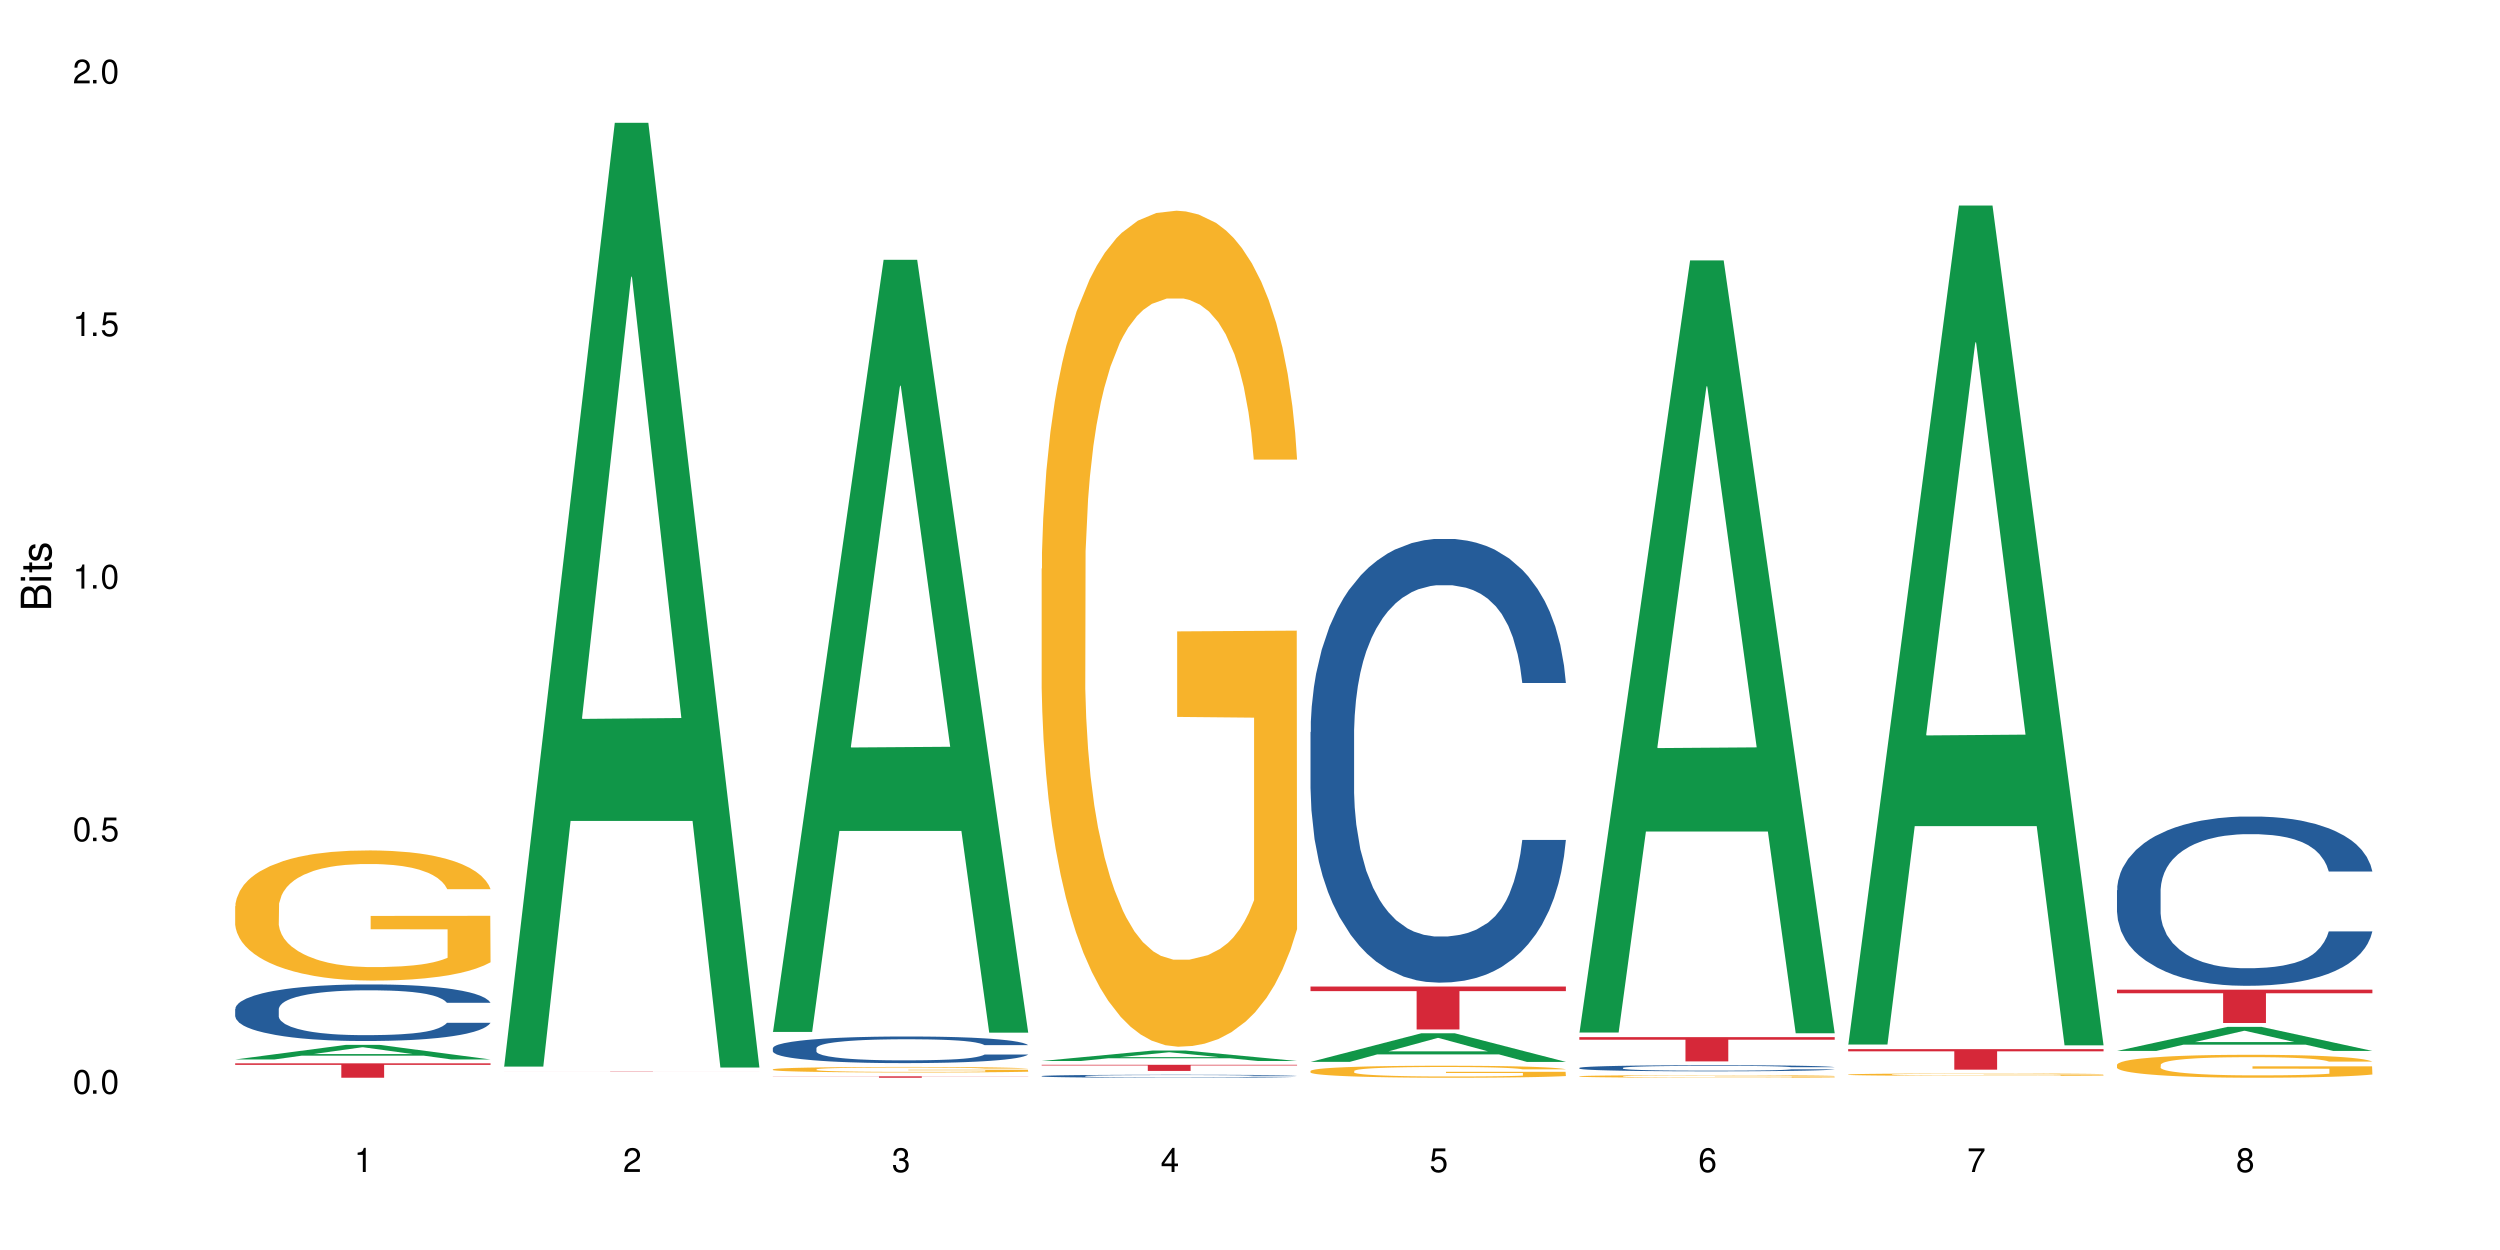 <?xml version="1.0" encoding="UTF-8"?>
<svg xmlns="http://www.w3.org/2000/svg" xmlns:xlink="http://www.w3.org/1999/xlink" width="720" height="360" viewBox="0 0 720 360">
<defs>
<g>
<g id="glyph-0-0">
</g>
<g id="glyph-0-1">
<path d="M 2.641 -6.938 C 2 -6.938 1.422 -6.656 1.078 -6.172 C 0.641 -5.562 0.406 -4.641 0.406 -3.359 C 0.406 -1.016 1.188 0.219 2.641 0.219 C 4.078 0.219 4.859 -1.016 4.859 -3.297 C 4.859 -4.641 4.656 -5.547 4.203 -6.172 C 3.844 -6.656 3.281 -6.938 2.641 -6.938 Z M 2.641 -6.188 C 3.547 -6.188 4 -5.25 4 -3.375 C 4 -1.406 3.562 -0.484 2.625 -0.484 C 1.734 -0.484 1.281 -1.438 1.281 -3.344 C 1.281 -5.25 1.734 -6.188 2.641 -6.188 Z M 2.641 -6.188 "/>
</g>
<g id="glyph-0-2">
<path d="M 1.828 -1 L 0.828 -1 L 0.828 0 L 1.828 0 Z M 1.828 -1 "/>
</g>
<g id="glyph-0-3">
<path d="M 4.562 -6.797 L 1.062 -6.797 L 0.547 -3.094 L 1.328 -3.094 C 1.719 -3.562 2.047 -3.734 2.578 -3.734 C 3.484 -3.734 4.062 -3.109 4.062 -2.094 C 4.062 -1.125 3.484 -0.531 2.578 -0.531 C 1.828 -0.531 1.375 -0.906 1.188 -1.672 L 0.328 -1.672 C 0.453 -1.109 0.547 -0.844 0.75 -0.594 C 1.125 -0.078 1.828 0.219 2.594 0.219 C 3.969 0.219 4.922 -0.781 4.922 -2.219 C 4.922 -3.562 4.031 -4.484 2.719 -4.484 C 2.25 -4.484 1.859 -4.359 1.469 -4.062 L 1.734 -5.969 L 4.562 -5.969 Z M 4.562 -6.797 "/>
</g>
<g id="glyph-0-4">
<path d="M 2.484 -4.938 L 2.484 0 L 3.328 0 L 3.328 -6.938 L 2.766 -6.938 C 2.469 -5.875 2.281 -5.734 0.984 -5.562 L 0.984 -4.938 Z M 2.484 -4.938 "/>
</g>
<g id="glyph-0-5">
<path d="M 4.859 -0.828 L 1.281 -0.828 C 1.359 -1.406 1.672 -1.781 2.5 -2.281 L 3.469 -2.828 C 4.406 -3.344 4.906 -4.062 4.906 -4.906 C 4.906 -5.484 4.672 -6.031 4.266 -6.406 C 3.859 -6.766 3.375 -6.938 2.719 -6.938 C 1.859 -6.938 1.219 -6.625 0.844 -6.031 C 0.609 -5.672 0.5 -5.234 0.484 -4.531 L 1.328 -4.531 C 1.359 -5.016 1.406 -5.281 1.531 -5.516 C 1.75 -5.938 2.188 -6.203 2.703 -6.203 C 3.469 -6.203 4.031 -5.641 4.031 -4.891 C 4.031 -4.344 3.719 -3.859 3.125 -3.516 L 2.234 -3 C 0.812 -2.172 0.406 -1.531 0.328 -0.016 L 4.859 -0.016 Z M 4.859 -0.828 "/>
</g>
<g id="glyph-0-6">
<path d="M 2.125 -3.188 L 2.578 -3.188 C 3.5 -3.188 3.984 -2.766 3.984 -1.922 C 3.984 -1.062 3.469 -0.531 2.594 -0.531 C 1.656 -0.531 1.203 -1 1.156 -2.016 L 0.312 -2.016 C 0.344 -1.453 0.438 -1.094 0.609 -0.781 C 0.953 -0.109 1.625 0.219 2.547 0.219 C 3.953 0.219 4.859 -0.625 4.859 -1.938 C 4.859 -2.828 4.516 -3.297 3.703 -3.594 C 4.344 -3.844 4.656 -4.328 4.656 -5.031 C 4.656 -6.219 3.875 -6.938 2.578 -6.938 C 1.203 -6.938 0.484 -6.172 0.453 -4.703 L 1.297 -4.703 C 1.312 -5.125 1.344 -5.359 1.453 -5.578 C 1.641 -5.969 2.062 -6.203 2.594 -6.203 C 3.344 -6.203 3.797 -5.75 3.797 -5 C 3.797 -4.516 3.609 -4.219 3.25 -4.047 C 3.016 -3.953 2.703 -3.922 2.125 -3.906 Z M 2.125 -3.188 "/>
</g>
<g id="glyph-0-7">
<path d="M 3.141 -1.672 L 3.141 0 L 3.984 0 L 3.984 -1.672 L 4.984 -1.672 L 4.984 -2.438 L 3.984 -2.438 L 3.984 -6.938 L 3.359 -6.938 L 0.266 -2.578 L 0.266 -1.672 Z M 3.141 -2.438 L 1 -2.438 L 3.141 -5.5 Z M 3.141 -2.438 "/>
</g>
<g id="glyph-0-8">
<path d="M 4.781 -5.125 C 4.609 -6.266 3.891 -6.938 2.844 -6.938 C 2.094 -6.938 1.422 -6.578 1.031 -5.953 C 0.594 -5.266 0.406 -4.422 0.406 -3.172 C 0.406 -2 0.578 -1.25 0.984 -0.641 C 1.359 -0.078 1.953 0.219 2.703 0.219 C 3.984 0.219 4.922 -0.75 4.922 -2.094 C 4.922 -3.375 4.062 -4.281 2.844 -4.281 C 2.172 -4.281 1.641 -4.031 1.281 -3.516 C 1.281 -5.234 1.828 -6.188 2.797 -6.188 C 3.391 -6.188 3.797 -5.797 3.938 -5.125 Z M 2.734 -3.531 C 3.547 -3.531 4.062 -2.953 4.062 -2.031 C 4.062 -1.156 3.484 -0.531 2.703 -0.531 C 1.922 -0.531 1.328 -1.188 1.328 -2.078 C 1.328 -2.938 1.906 -3.531 2.734 -3.531 Z M 2.734 -3.531 "/>
</g>
<g id="glyph-0-9">
<path d="M 4.984 -6.797 L 0.438 -6.797 L 0.438 -5.969 L 4.109 -5.969 C 2.5 -3.656 1.828 -2.234 1.328 0 L 2.219 0 C 2.594 -2.172 3.453 -4.047 4.984 -6.094 Z M 4.984 -6.797 "/>
</g>
<g id="glyph-0-10">
<path d="M 3.75 -3.656 C 4.469 -4.094 4.688 -4.438 4.688 -5.078 C 4.688 -6.172 3.844 -6.938 2.641 -6.938 C 1.438 -6.938 0.594 -6.172 0.594 -5.094 C 0.594 -4.438 0.812 -4.094 1.516 -3.656 C 0.734 -3.266 0.359 -2.703 0.359 -1.922 C 0.359 -0.656 1.281 0.219 2.641 0.219 C 3.984 0.219 4.922 -0.656 4.922 -1.922 C 4.922 -2.703 4.531 -3.266 3.75 -3.656 Z M 2.641 -6.188 C 3.359 -6.188 3.812 -5.75 3.812 -5.062 C 3.812 -4.406 3.344 -3.984 2.641 -3.984 C 1.922 -3.984 1.453 -4.406 1.453 -5.078 C 1.453 -5.75 1.922 -6.188 2.641 -6.188 Z M 2.641 -3.266 C 3.484 -3.266 4.062 -2.719 4.062 -1.906 C 4.062 -1.078 3.484 -0.531 2.625 -0.531 C 1.797 -0.531 1.219 -1.094 1.219 -1.906 C 1.219 -2.719 1.781 -3.266 2.641 -3.266 Z M 2.641 -3.266 "/>
</g>
<g id="glyph-1-0">
</g>
<g id="glyph-1-1">
<path d="M 0 -0.953 L 0 -4.891 C 0 -5.719 -0.234 -6.344 -0.734 -6.797 C -1.188 -7.234 -1.812 -7.469 -2.5 -7.469 C -3.547 -7.469 -4.188 -7 -4.625 -5.875 C -4.984 -6.688 -5.625 -7.094 -6.531 -7.094 C -7.172 -7.094 -7.734 -6.859 -8.141 -6.391 C -8.562 -5.922 -8.75 -5.344 -8.75 -4.5 L -8.75 -0.953 Z M -4.984 -2.062 L -7.766 -2.062 L -7.766 -4.219 C -7.766 -4.844 -7.688 -5.203 -7.453 -5.5 C -7.219 -5.812 -6.859 -5.969 -6.375 -5.969 C -5.891 -5.969 -5.531 -5.812 -5.297 -5.5 C -5.062 -5.203 -4.984 -4.844 -4.984 -4.219 Z M -0.984 -2.062 L -4 -2.062 L -4 -4.781 C -4 -5.766 -3.438 -6.359 -2.484 -6.359 C -1.547 -6.359 -0.984 -5.766 -0.984 -4.781 Z M -0.984 -2.062 "/>
</g>
<g id="glyph-1-2">
<path d="M -6.281 -1.797 L -6.281 -0.797 L 0 -0.797 L 0 -1.797 Z M -8.75 -1.797 L -8.75 -0.797 L -7.484 -0.797 L -7.484 -1.797 Z M -8.75 -1.797 "/>
</g>
<g id="glyph-1-3">
<path d="M -6.281 -3.047 L -6.281 -2.016 L -8.016 -2.016 L -8.016 -1.016 L -6.281 -1.016 L -6.281 -0.172 L -5.469 -0.172 L -5.469 -1.016 L -0.719 -1.016 C -0.078 -1.016 0.281 -1.453 0.281 -2.234 C 0.281 -2.5 0.25 -2.719 0.188 -3.047 L -0.641 -3.047 C -0.609 -2.906 -0.594 -2.766 -0.594 -2.562 C -0.594 -2.141 -0.719 -2.016 -1.156 -2.016 L -5.469 -2.016 L -5.469 -3.047 Z M -6.281 -3.047 "/>
</g>
<g id="glyph-1-4">
<path d="M -4.531 -5.25 C -5.766 -5.25 -6.469 -4.422 -6.469 -2.969 C -6.469 -1.516 -5.719 -0.562 -4.547 -0.562 C -3.562 -0.562 -3.094 -1.062 -2.734 -2.562 L -2.516 -3.484 C -2.344 -4.188 -2.094 -4.469 -1.641 -4.469 C -1.047 -4.469 -0.641 -3.875 -0.641 -3 C -0.641 -2.453 -0.797 -2 -1.062 -1.75 C -1.25 -1.594 -1.422 -1.531 -1.875 -1.469 L -1.875 -0.406 C -0.422 -0.453 0.281 -1.266 0.281 -2.922 C 0.281 -4.5 -0.5 -5.516 -1.719 -5.516 C -2.656 -5.516 -3.172 -4.984 -3.469 -3.734 L -3.703 -2.766 C -3.891 -1.953 -4.156 -1.609 -4.594 -1.609 C -5.188 -1.609 -5.547 -2.125 -5.547 -2.938 C -5.547 -3.75 -5.203 -4.172 -4.531 -4.203 Z M -4.531 -5.25 "/>
</g>
</g>
</defs>
<rect x="-72" y="-36" width="864" height="432" fill="rgb(100%, 100%, 100%)" fill-opacity="1"/>
<path fill-rule="nonzero" fill="rgb(6.275%, 58.824%, 28.235%)" fill-opacity="1" d="M 67.73 305.125 L 67.809 305.121 L 99.637 300.922 L 109.301 300.922 L 141.281 305.129 L 130.047 305.129 L 122.031 304.031 L 86.906 304.031 L 79.047 305.125 L 67.73 305.125 L 90.285 303.574 L 118.809 303.57 L 104.586 301.609 L 104.43 301.605 L 104.27 301.617 L 90.207 303.57 L 90.285 303.574 Z M 67.73 305.125 "/>
<path fill-rule="nonzero" fill="rgb(14.51%, 36.078%, 60%)" fill-opacity="1" d="M 67.73 290.609 L 67.82 290.594 L 67.82 290.238 L 68.09 289.672 L 68.719 288.957 L 69.344 288.465 L 70.961 287.586 L 73.203 286.738 L 75.535 286.082 L 77.238 285.695 L 78.766 285.395 L 82.262 284.844 L 84.504 284.562 L 86.926 284.309 L 89.887 284.055 L 92.039 283.906 L 96.883 283.668 L 100.469 283.562 L 103.25 283.52 L 109.262 283.52 L 112.848 283.578 L 115.449 283.652 L 118.32 283.773 L 120.742 283.906 L 124.957 284.234 L 128.727 284.652 L 130.43 284.891 L 133.121 285.352 L 135.184 285.797 L 136.617 286.184 L 138.234 286.738 L 139.668 287.406 L 140.746 288.168 L 141.281 288.809 L 128.727 288.809 L 128.098 288.211 L 127.379 287.75 L 126.035 287.141 L 124.688 286.707 L 122.805 286.273 L 121.102 285.992 L 118.77 285.707 L 116.707 285.531 L 114.555 285.395 L 112.488 285.305 L 108.543 285.219 L 103.969 285.219 L 102.266 285.246 L 98.766 285.367 L 96.883 285.469 L 94.191 285.68 L 92.309 285.871 L 90.066 286.172 L 88.539 286.422 L 86.656 286.812 L 85.312 287.152 L 83.785 287.645 L 82.891 288.02 L 82.082 288.434 L 81.363 288.926 L 80.828 289.449 L 80.469 290 L 80.289 290.535 L 80.289 292.844 L 80.469 293.383 L 80.918 294.008 L 82.082 294.914 L 83.785 295.707 L 85.762 296.332 L 87.645 296.777 L 88.719 296.988 L 90.156 297.227 L 92.398 297.523 L 95.629 297.82 L 97.512 297.941 L 100.383 298.059 L 103.34 298.117 L 107.289 298.117 L 110.785 298.059 L 113.117 297.984 L 115.539 297.867 L 118.859 297.613 L 120.922 297.375 L 122.715 297.09 L 124.062 296.809 L 124.957 296.57 L 126.305 296.109 L 127.379 295.602 L 128.188 295.078 L 128.727 294.574 L 141.281 294.574 L 140.746 295.168 L 139.938 295.75 L 139.129 296.184 L 137.875 296.703 L 136.441 297.164 L 134.375 297.688 L 132.672 298.031 L 130.43 298.402 L 128.367 298.684 L 126.125 298.938 L 122.805 299.234 L 120.652 299.387 L 118.32 299.52 L 115.539 299.637 L 112.043 299.742 L 108.273 299.801 L 104.777 299.816 L 101.008 299.789 L 98.227 299.727 L 94.551 299.594 L 89.977 299.324 L 86.656 299.043 L 84.055 298.758 L 81.812 298.461 L 79.301 298.059 L 76.074 297.402 L 74.098 296.898 L 72.754 296.48 L 71.23 295.898 L 70.152 295.379 L 68.898 294.543 L 68 293.484 L 67.73 292.668 Z M 67.73 290.609 "/>
<path fill-rule="nonzero" fill="rgb(96.863%, 70.196%, 16.863%)" fill-opacity="1" d="M 67.73 260.977 L 67.82 260.945 L 67.82 260.258 L 68.18 258.719 L 69.078 256.594 L 70.242 254.848 L 71.5 253.48 L 72.305 252.762 L 73.652 251.734 L 74.816 250.98 L 77.777 249.438 L 81.543 248 L 83.609 247.383 L 85.941 246.801 L 89.258 246.152 L 90.785 245.91 L 95.449 245.363 L 100.738 245.023 L 106.57 244.918 L 109.262 244.953 L 112.938 245.09 L 117.961 245.465 L 120.832 245.809 L 123.074 246.152 L 125.406 246.598 L 128.277 247.281 L 130.969 248.102 L 133.121 248.926 L 135.273 249.953 L 137.066 251.047 L 138.594 252.246 L 139.938 253.684 L 140.746 254.883 L 141.281 256.082 L 128.816 256.082 L 128.098 254.883 L 127.289 253.957 L 125.945 252.828 L 124.598 252.008 L 123.254 251.355 L 120.742 250.465 L 118.59 249.918 L 115.898 249.438 L 113.297 249.129 L 110.336 248.926 L 108.543 248.855 L 103.789 248.855 L 99.484 249.098 L 96.973 249.371 L 95.18 249.645 L 92.668 250.156 L 91.141 250.57 L 90.246 250.844 L 87.555 251.906 L 85.762 252.863 L 84.773 253.516 L 83.52 254.539 L 82.621 255.465 L 81.633 256.836 L 81.098 257.863 L 80.379 260.191 L 80.289 266.355 L 80.559 267.656 L 81.098 269.059 L 81.812 270.293 L 82.891 271.594 L 83.965 272.586 L 85.852 273.922 L 87.465 274.812 L 88.719 275.395 L 91.141 276.32 L 92.129 276.629 L 94.461 277.242 L 96.883 277.723 L 99.844 278.133 L 102.086 278.34 L 105.672 278.512 L 110.246 278.512 L 115.629 278.305 L 119.039 278.031 L 121.371 277.758 L 122.895 277.516 L 124.777 277.141 L 126.125 276.797 L 127.379 276.422 L 128.906 275.84 L 128.906 267.656 L 106.75 267.621 L 106.75 263.785 L 141.195 263.754 L 141.281 277.141 L 139.398 278.066 L 137.066 278.957 L 134.824 279.641 L 132.492 280.223 L 129.176 280.875 L 126.484 281.285 L 122.355 281.762 L 118.59 282.07 L 114.645 282.277 L 111.145 282.379 L 107.02 282.414 L 103.34 282.344 L 99.395 282.141 L 96.254 281.867 L 93.383 281.523 L 90.516 281.078 L 86.926 280.359 L 84.594 279.777 L 82.172 279.059 L 79.75 278.203 L 77.598 277.277 L 76.164 276.559 L 74.727 275.738 L 73.203 274.711 L 71.766 273.547 L 70.691 272.484 L 69.703 271.285 L 68.988 270.156 L 68.27 268.613 L 67.91 267.383 L 67.73 266.32 Z M 67.73 260.977 "/>
<path fill-rule="nonzero" fill="rgb(83.922%, 15.686%, 22.353%)" fill-opacity="1" d="M 67.73 306.234 L 141.281 306.234 L 141.281 306.68 L 110.629 306.684 L 110.629 310.391 L 98.297 310.391 L 98.297 306.688 L 98.117 306.68 L 67.73 306.68 Z M 67.73 306.234 "/>
<path fill-rule="nonzero" fill="rgb(6.275%, 58.824%, 28.235%)" fill-opacity="1" d="M 145.156 307.188 L 145.234 306.93 L 177.059 35.367 L 186.723 35.367 L 218.707 307.441 L 207.469 307.441 L 199.453 236.422 L 164.328 236.422 L 156.469 307.188 L 145.156 307.188 L 167.707 207.043 L 196.23 206.789 L 182.008 79.82 L 181.852 79.562 L 181.695 80.332 L 167.629 206.789 L 167.707 207.043 Z M 145.156 307.188 "/>
<path fill-rule="nonzero" fill="rgb(83.922%, 15.686%, 22.353%)" fill-opacity="1" d="M 145.156 308.547 L 218.707 308.547 L 218.707 308.555 L 188.051 308.555 L 188.051 308.621 L 175.719 308.621 L 175.719 308.555 L 145.156 308.555 Z M 145.156 308.547 "/>
<path fill-rule="nonzero" fill="rgb(6.275%, 58.824%, 28.235%)" fill-opacity="1" d="M 222.578 297.203 L 222.656 296.996 L 254.48 74.832 L 264.148 74.832 L 296.129 297.414 L 284.895 297.414 L 276.879 239.312 L 241.75 239.312 L 233.895 297.203 L 222.578 297.203 L 245.129 215.277 L 273.656 215.07 L 259.434 111.199 L 259.273 110.988 L 259.117 111.617 L 245.051 215.07 L 245.129 215.277 Z M 222.578 297.203 "/>
<path fill-rule="nonzero" fill="rgb(14.51%, 36.078%, 60%)" fill-opacity="1" d="M 222.578 301.852 L 222.668 301.844 L 222.668 301.676 L 222.938 301.41 L 223.562 301.074 L 224.191 300.84 L 225.809 300.43 L 228.051 300.031 L 230.383 299.723 L 232.086 299.539 L 233.609 299.398 L 237.109 299.141 L 239.352 299.008 L 241.773 298.887 L 244.734 298.77 L 246.887 298.699 L 251.73 298.586 L 255.316 298.539 L 258.098 298.516 L 264.109 298.516 L 267.695 298.547 L 270.297 298.578 L 273.168 298.637 L 275.59 298.699 L 279.805 298.852 L 283.57 299.051 L 285.277 299.16 L 287.969 299.379 L 290.031 299.59 L 291.465 299.77 L 293.082 300.031 L 294.516 300.344 L 295.59 300.703 L 296.129 301.004 L 283.57 301.004 L 282.945 300.723 L 282.227 300.504 L 280.883 300.219 L 279.535 300.016 L 277.652 299.812 L 275.949 299.68 L 273.617 299.547 L 271.551 299.461 L 269.398 299.398 L 267.336 299.355 L 263.391 299.316 L 258.816 299.316 L 257.109 299.328 L 253.613 299.387 L 251.73 299.434 L 249.039 299.531 L 247.156 299.625 L 244.914 299.762 L 243.387 299.883 L 241.504 300.066 L 240.16 300.227 L 238.633 300.457 L 237.738 300.633 L 236.93 300.828 L 236.211 301.059 L 235.672 301.305 L 235.316 301.562 L 235.137 301.816 L 235.137 302.902 L 235.316 303.152 L 235.762 303.445 L 236.93 303.875 L 238.633 304.246 L 240.605 304.539 L 242.492 304.75 L 243.566 304.848 L 245.004 304.961 L 247.246 305.098 L 250.473 305.238 L 252.355 305.297 L 255.227 305.352 L 258.188 305.379 L 262.133 305.379 L 265.633 305.352 L 267.965 305.316 L 270.387 305.262 L 273.707 305.141 L 275.77 305.031 L 277.562 304.895 L 278.906 304.762 L 279.805 304.652 L 281.148 304.434 L 282.227 304.195 L 283.035 303.949 L 283.57 303.711 L 296.129 303.711 L 295.59 303.992 L 294.785 304.266 L 293.977 304.469 L 292.723 304.715 L 291.285 304.93 L 289.223 305.176 L 287.52 305.336 L 285.277 305.512 L 283.215 305.645 L 280.973 305.766 L 277.652 305.906 L 275.5 305.977 L 273.168 306.039 L 270.387 306.094 L 266.887 306.145 L 263.121 306.172 L 259.621 306.176 L 255.855 306.164 L 253.074 306.137 L 249.398 306.074 L 244.824 305.945 L 241.504 305.812 L 238.902 305.68 L 236.66 305.539 L 234.148 305.352 L 230.918 305.043 L 228.945 304.805 L 227.602 304.609 L 226.074 304.336 L 225 304.09 L 223.742 303.699 L 222.848 303.203 L 222.578 302.816 Z M 222.578 301.852 "/>
<path fill-rule="nonzero" fill="rgb(96.863%, 70.196%, 16.863%)" fill-opacity="1" d="M 222.578 307.965 L 222.668 307.961 L 222.668 307.934 L 223.027 307.867 L 223.922 307.777 L 225.09 307.703 L 226.344 307.645 L 227.152 307.617 L 228.496 307.57 L 229.664 307.539 L 232.625 307.473 L 236.391 307.414 L 238.453 307.387 L 240.785 307.363 L 244.105 307.336 L 245.629 307.324 L 250.293 307.301 L 255.586 307.285 L 261.418 307.281 L 264.109 307.285 L 267.785 307.289 L 272.809 307.305 L 275.68 307.32 L 277.922 307.336 L 280.254 307.352 L 283.125 307.383 L 285.816 307.418 L 287.969 307.453 L 290.121 307.496 L 291.914 307.543 L 293.438 307.594 L 294.785 307.656 L 295.59 307.707 L 296.129 307.758 L 283.66 307.758 L 282.945 307.707 L 282.137 307.668 L 280.793 307.617 L 279.445 307.582 L 278.102 307.555 L 275.59 307.52 L 273.438 307.496 L 270.746 307.473 L 268.145 307.461 L 265.184 307.453 L 263.391 307.449 L 258.637 307.449 L 254.332 307.461 L 251.82 307.473 L 250.023 307.484 L 247.512 307.504 L 245.988 307.523 L 245.094 307.535 L 242.402 307.578 L 240.605 307.621 L 239.621 307.648 L 238.363 307.691 L 237.469 307.73 L 236.48 307.789 L 235.941 307.832 L 235.227 307.93 L 235.137 308.191 L 235.406 308.246 L 235.941 308.309 L 236.66 308.359 L 237.738 308.414 L 238.812 308.457 L 240.695 308.516 L 242.312 308.551 L 243.566 308.578 L 245.988 308.617 L 246.977 308.629 L 249.309 308.656 L 251.73 308.676 L 254.691 308.691 L 256.934 308.703 L 260.52 308.707 L 265.094 308.707 L 270.477 308.699 L 273.887 308.688 L 276.219 308.676 L 277.742 308.668 L 279.625 308.652 L 280.973 308.637 L 282.227 308.621 L 283.75 308.594 L 283.75 308.246 L 261.598 308.246 L 261.598 308.082 L 296.039 308.082 L 296.129 308.652 L 294.246 308.691 L 291.914 308.727 L 289.672 308.758 L 287.34 308.781 L 284.02 308.809 L 281.328 308.828 L 277.203 308.848 L 273.438 308.859 L 269.488 308.867 L 265.992 308.875 L 261.867 308.875 L 258.188 308.871 L 254.242 308.863 L 251.102 308.852 L 248.23 308.836 L 245.359 308.816 L 241.773 308.789 L 239.441 308.762 L 237.02 308.73 L 234.598 308.695 L 232.445 308.656 L 231.008 308.625 L 229.574 308.59 L 228.051 308.547 L 226.613 308.5 L 225.539 308.453 L 224.551 308.402 L 223.832 308.355 L 223.117 308.289 L 222.758 308.234 L 222.578 308.191 Z M 222.578 307.965 "/>
<path fill-rule="nonzero" fill="rgb(83.922%, 15.686%, 22.353%)" fill-opacity="1" d="M 222.578 309.98 L 296.129 309.98 L 296.129 310.023 L 265.477 310.023 L 265.477 310.391 L 253.141 310.391 L 253.141 310.023 L 222.578 310.023 Z M 222.578 309.98 "/>
<path fill-rule="nonzero" fill="rgb(6.275%, 58.824%, 28.235%)" fill-opacity="1" d="M 300 305.566 L 300.078 305.562 L 331.906 302.562 L 341.57 302.562 L 373.555 305.57 L 362.316 305.57 L 354.301 304.785 L 319.176 304.785 L 311.316 305.566 L 300 305.566 L 322.555 304.461 L 351.078 304.457 L 336.855 303.055 L 336.699 303.051 L 336.543 303.062 L 322.477 304.457 L 322.555 304.461 Z M 300 305.566 "/>
<path fill-rule="nonzero" fill="rgb(14.51%, 36.078%, 60%)" fill-opacity="1" d="M 300 309.906 L 300.09 309.906 L 300.09 309.887 L 300.359 309.855 L 300.988 309.816 L 301.617 309.793 L 303.23 309.746 L 305.473 309.699 L 307.805 309.668 L 309.508 309.645 L 311.035 309.629 L 314.531 309.602 L 316.773 309.586 L 319.195 309.574 L 322.156 309.559 L 324.309 309.551 L 329.152 309.539 L 332.742 309.535 L 335.52 309.531 L 341.531 309.531 L 345.117 309.535 L 347.719 309.539 L 350.59 309.543 L 353.012 309.551 L 357.227 309.57 L 360.996 309.59 L 362.699 309.605 L 365.391 309.629 L 367.453 309.652 L 368.891 309.672 L 370.504 309.699 L 371.938 309.738 L 373.016 309.777 L 373.555 309.809 L 360.996 309.809 L 360.367 309.777 L 359.648 309.754 L 358.305 309.723 L 356.961 309.699 L 355.074 309.676 L 353.371 309.66 L 351.039 309.648 L 348.977 309.637 L 346.824 309.629 L 344.762 309.625 L 340.812 309.621 L 334.535 309.621 L 331.035 309.629 L 329.152 309.633 L 326.461 309.645 L 324.578 309.656 L 322.336 309.672 L 320.812 309.684 L 318.926 309.707 L 317.582 309.723 L 316.059 309.75 L 315.16 309.77 L 314.352 309.789 L 313.637 309.816 L 313.098 309.844 L 312.738 309.875 L 312.559 309.902 L 312.559 310.023 L 312.738 310.051 L 313.188 310.086 L 314.352 310.133 L 316.059 310.176 L 318.031 310.207 L 319.914 310.23 L 320.992 310.242 L 322.426 310.254 L 324.668 310.27 L 327.898 310.285 L 329.781 310.293 L 332.652 310.301 L 343.055 310.301 L 345.387 310.297 L 347.809 310.289 L 351.129 310.273 L 353.191 310.262 L 354.984 310.246 L 356.332 310.234 L 357.227 310.219 L 358.574 310.195 L 359.648 310.168 L 360.457 310.141 L 360.996 310.113 L 373.555 310.113 L 373.016 310.145 L 372.207 310.176 L 371.402 310.199 L 370.145 310.227 L 368.711 310.25 L 366.645 310.281 L 364.941 310.297 L 362.699 310.316 L 360.637 310.332 L 358.395 310.344 L 355.074 310.359 L 352.922 310.367 L 350.59 310.375 L 347.809 310.383 L 344.312 310.387 L 340.543 310.391 L 333.277 310.391 L 330.5 310.387 L 326.82 310.379 L 322.246 310.367 L 318.926 310.352 L 316.324 310.336 L 314.082 310.32 L 311.57 310.301 L 308.344 310.266 L 306.371 310.238 L 305.023 310.215 L 303.5 310.184 L 302.422 310.156 L 301.168 310.113 L 300.27 310.059 L 300 310.016 Z M 300 309.906 "/>
<path fill-rule="nonzero" fill="rgb(96.863%, 70.196%, 16.863%)" fill-opacity="1" d="M 300 163.809 L 300.09 163.59 L 300.09 159.191 L 300.449 149.297 L 301.348 135.664 L 302.512 124.449 L 303.77 115.652 L 304.574 111.035 L 305.922 104.438 L 307.086 99.602 L 310.047 89.707 L 313.816 80.469 L 315.879 76.512 L 318.211 72.773 L 321.527 68.598 L 323.055 67.059 L 327.719 63.539 L 333.012 61.34 L 338.84 60.68 L 341.531 60.898 L 345.207 61.781 L 350.23 64.199 L 353.102 66.398 L 355.344 68.598 L 357.676 71.453 L 360.547 75.852 L 363.238 81.129 L 365.391 86.406 L 367.543 93.004 L 369.336 100.039 L 370.863 107.738 L 372.207 116.973 L 373.016 124.668 L 373.555 132.363 L 361.086 132.363 L 360.367 124.668 L 359.559 118.73 L 358.215 111.477 L 356.871 106.199 L 355.523 102.02 L 353.012 96.301 L 350.859 92.785 L 348.168 89.707 L 345.566 87.727 L 342.609 86.406 L 340.812 85.969 L 336.059 85.969 L 331.754 87.508 L 329.242 89.266 L 327.449 91.023 L 324.938 94.324 L 323.414 96.961 L 322.516 98.723 L 319.824 105.539 L 318.031 111.695 L 317.043 115.871 L 315.789 122.469 L 314.891 128.406 L 313.902 137.203 L 313.367 143.797 L 312.648 158.75 L 312.559 198.332 L 312.828 206.688 L 313.367 215.703 L 314.082 223.617 L 315.16 231.973 L 316.234 238.352 L 318.121 246.926 L 319.734 252.645 L 320.992 256.383 L 323.414 262.32 L 324.398 264.297 L 326.73 268.258 L 329.152 271.336 L 332.113 273.973 L 334.355 275.293 L 337.941 276.391 L 342.52 276.391 L 347.898 275.074 L 351.309 273.312 L 353.641 271.555 L 355.164 270.016 L 357.047 267.598 L 358.395 265.398 L 359.648 262.98 L 361.176 259.242 L 361.176 206.688 L 339.02 206.469 L 339.02 181.84 L 373.465 181.621 L 373.555 267.598 L 371.668 273.535 L 369.336 279.25 L 367.094 283.648 L 364.762 287.387 L 361.445 291.566 L 358.754 294.203 L 354.629 297.281 L 350.859 299.262 L 346.914 300.578 L 343.414 301.238 L 339.289 301.461 L 335.609 301.02 L 331.664 299.699 L 328.523 297.941 L 325.656 295.742 L 322.785 292.883 L 319.195 288.266 L 316.863 284.527 L 314.441 279.91 L 312.02 274.414 L 309.867 268.477 L 308.434 263.859 L 306.996 258.582 L 305.473 251.984 L 304.039 244.508 L 302.961 237.691 L 301.973 229.996 L 301.258 222.738 L 300.539 212.844 L 300.18 204.93 L 300 198.113 Z M 300 163.809 "/>
<path fill-rule="nonzero" fill="rgb(83.922%, 15.686%, 22.353%)" fill-opacity="1" d="M 300 306.672 L 373.555 306.672 L 373.555 306.859 L 342.898 306.863 L 342.898 308.426 L 330.566 308.426 L 330.566 306.863 L 330.387 306.859 L 300 306.859 Z M 300 306.672 "/>
<path fill-rule="nonzero" fill="rgb(6.275%, 58.824%, 28.235%)" fill-opacity="1" d="M 377.426 305.82 L 377.504 305.812 L 409.328 297.586 L 418.992 297.586 L 450.977 305.828 L 439.738 305.828 L 431.723 303.676 L 396.598 303.676 L 388.738 305.82 L 377.426 305.82 L 399.977 302.785 L 428.504 302.777 L 414.277 298.93 L 414.121 298.922 L 413.965 298.945 L 399.898 302.777 L 399.977 302.785 Z M 377.426 305.82 "/>
<path fill-rule="nonzero" fill="rgb(14.51%, 36.078%, 60%)" fill-opacity="1" d="M 377.426 210.832 L 377.516 210.715 L 377.516 207.914 L 377.781 203.477 L 378.41 197.867 L 379.039 194.016 L 380.652 187.125 L 382.895 180.465 L 385.227 175.328 L 386.934 172.289 L 388.457 169.953 L 391.957 165.633 L 394.199 163.414 L 396.621 161.43 L 399.578 159.441 L 401.734 158.273 L 406.574 156.406 L 410.164 155.59 L 412.945 155.238 L 418.953 155.238 L 422.543 155.703 L 425.145 156.289 L 428.016 157.223 L 430.438 158.273 L 434.652 160.844 L 438.418 164.113 L 440.125 165.984 L 442.812 169.605 L 444.879 173.109 L 446.312 176.145 L 447.926 180.465 L 449.363 185.723 L 450.438 191.68 L 450.977 196.699 L 438.418 196.699 L 437.789 192.027 L 437.074 188.406 L 435.727 183.621 L 434.383 180.23 L 432.5 176.844 L 430.793 174.625 L 428.461 172.406 L 426.398 171.004 L 424.246 169.953 L 422.184 169.254 L 418.238 168.551 L 413.664 168.551 L 411.957 168.785 L 408.461 169.719 L 406.574 170.539 L 403.887 172.172 L 402 173.691 L 399.758 176.027 L 398.234 178.012 L 396.352 181.051 L 395.004 183.734 L 393.48 187.59 L 392.582 190.512 L 391.777 193.781 L 391.059 197.637 L 390.52 201.723 L 390.16 206.043 L 389.98 210.25 L 389.98 228.352 L 390.16 232.559 L 390.609 237.461 L 391.777 244.586 L 393.48 250.777 L 395.453 255.684 L 397.336 259.188 L 398.414 260.82 L 399.848 262.691 L 402.09 265.027 L 405.32 267.363 L 407.203 268.297 L 410.074 269.23 L 413.035 269.699 L 416.98 269.699 L 420.48 269.23 L 422.812 268.648 L 425.234 267.711 L 428.551 265.727 L 430.613 263.859 L 432.41 261.641 L 433.754 259.422 L 434.652 257.551 L 435.996 253.93 L 437.074 249.961 L 437.879 245.871 L 438.418 241.902 L 450.977 241.902 L 450.438 246.574 L 449.633 251.129 L 448.824 254.516 L 447.566 258.602 L 446.133 262.223 L 444.07 266.312 L 442.367 268.996 L 440.125 271.918 L 438.059 274.137 L 435.816 276.121 L 432.5 278.457 L 430.348 279.625 L 428.016 280.676 L 425.234 281.613 L 421.734 282.43 L 417.969 282.895 L 414.469 283.012 L 410.703 282.781 L 407.922 282.312 L 404.242 281.262 L 399.668 279.16 L 396.352 276.941 L 393.75 274.719 L 391.508 272.383 L 388.996 269.23 L 385.766 264.094 L 383.793 260.121 L 382.449 256.852 L 380.922 252.297 L 379.848 248.207 L 378.59 241.668 L 377.695 233.375 L 377.426 226.949 Z M 377.426 210.832 "/>
<path fill-rule="nonzero" fill="rgb(96.863%, 70.196%, 16.863%)" fill-opacity="1" d="M 377.426 308.414 L 377.516 308.41 L 377.516 308.348 L 377.871 308.207 L 378.77 308.012 L 379.938 307.848 L 381.191 307.723 L 382 307.656 L 383.344 307.562 L 384.512 307.492 L 387.469 307.352 L 391.238 307.219 L 393.301 307.16 L 395.633 307.105 L 398.953 307.047 L 400.477 307.023 L 405.141 306.973 L 410.434 306.941 L 416.262 306.934 L 418.953 306.938 L 422.633 306.949 L 427.656 306.984 L 430.527 307.016 L 432.77 307.047 L 435.102 307.09 L 437.969 307.152 L 440.66 307.227 L 442.812 307.305 L 444.969 307.398 L 446.762 307.5 L 448.285 307.609 L 449.633 307.742 L 450.438 307.852 L 450.977 307.965 L 438.508 307.965 L 437.789 307.852 L 436.984 307.766 L 435.637 307.664 L 434.293 307.586 L 432.949 307.527 L 430.438 307.445 L 428.281 307.395 L 425.594 307.352 L 422.992 307.32 L 420.031 307.305 L 418.238 307.297 L 413.484 307.297 L 409.176 307.32 L 406.664 307.344 L 404.871 307.367 L 402.359 307.418 L 400.836 307.453 L 399.938 307.48 L 397.246 307.578 L 395.453 307.664 L 394.469 307.727 L 393.211 307.82 L 392.312 307.906 L 391.328 308.031 L 390.789 308.129 L 390.07 308.344 L 389.98 308.91 L 390.25 309.031 L 390.789 309.16 L 391.508 309.273 L 392.582 309.395 L 393.66 309.484 L 395.543 309.609 L 397.156 309.691 L 398.414 309.746 L 400.836 309.828 L 401.82 309.859 L 404.156 309.914 L 406.574 309.961 L 409.535 309.996 L 411.777 310.016 L 415.367 310.031 L 419.941 310.031 L 425.324 310.012 L 428.73 309.988 L 431.062 309.961 L 432.59 309.941 L 434.473 309.906 L 435.816 309.875 L 437.074 309.84 L 438.598 309.785 L 438.598 309.031 L 416.441 309.027 L 416.441 308.672 L 450.887 308.672 L 450.977 309.906 L 449.094 309.992 L 446.762 310.074 L 444.52 310.137 L 442.188 310.191 L 438.867 310.25 L 436.176 310.289 L 432.051 310.332 L 428.281 310.359 L 424.336 310.379 L 420.84 310.387 L 416.711 310.391 L 413.035 310.387 L 409.086 310.367 L 405.949 310.34 L 403.078 310.309 L 400.207 310.27 L 396.621 310.203 L 394.289 310.148 L 391.867 310.082 L 389.445 310.004 L 387.293 309.918 L 385.855 309.852 L 384.422 309.777 L 382.895 309.68 L 381.461 309.574 L 380.383 309.477 L 379.398 309.367 L 378.68 309.262 L 377.961 309.117 L 377.605 309.004 L 377.426 308.906 Z M 377.426 308.414 "/>
<path fill-rule="nonzero" fill="rgb(83.922%, 15.686%, 22.353%)" fill-opacity="1" d="M 377.426 284.117 L 450.977 284.117 L 450.977 285.441 L 420.324 285.453 L 420.324 296.48 L 407.988 296.48 L 407.988 285.465 L 407.809 285.441 L 377.426 285.441 Z M 377.426 284.117 "/>
<path fill-rule="nonzero" fill="rgb(6.275%, 58.824%, 28.235%)" fill-opacity="1" d="M 454.848 297.379 L 454.926 297.172 L 486.75 74.992 L 496.418 74.992 L 528.398 297.59 L 517.164 297.59 L 509.148 239.484 L 474.023 239.484 L 466.164 297.379 L 454.848 297.379 L 477.402 215.449 L 505.926 215.238 L 491.703 111.359 L 491.547 111.148 L 491.387 111.777 L 477.32 215.238 L 477.402 215.449 Z M 454.848 297.379 "/>
<path fill-rule="nonzero" fill="rgb(14.51%, 36.078%, 60%)" fill-opacity="1" d="M 454.848 307.547 L 454.938 307.543 L 454.938 307.504 L 455.207 307.445 L 455.836 307.367 L 456.461 307.312 L 458.078 307.219 L 460.32 307.129 L 462.652 307.055 L 464.355 307.016 L 465.879 306.98 L 469.379 306.922 L 471.621 306.891 L 474.043 306.863 L 477.004 306.836 L 479.156 306.82 L 484 306.797 L 487.586 306.785 L 490.367 306.781 L 496.379 306.781 L 499.965 306.785 L 502.566 306.793 L 505.438 306.809 L 507.859 306.82 L 512.074 306.855 L 515.844 306.902 L 517.547 306.926 L 520.238 306.977 L 522.301 307.027 L 523.734 307.066 L 525.352 307.129 L 526.785 307.199 L 527.863 307.281 L 528.398 307.352 L 515.844 307.352 L 515.215 307.285 L 514.496 307.238 L 513.152 307.172 L 511.805 307.125 L 509.922 307.078 L 508.219 307.047 L 505.887 307.016 L 503.824 306.996 L 501.672 306.98 L 499.605 306.973 L 495.66 306.965 L 489.383 306.965 L 485.883 306.98 L 484 306.992 L 481.309 307.012 L 479.426 307.035 L 477.184 307.066 L 475.656 307.094 L 473.773 307.137 L 472.43 307.172 L 470.902 307.227 L 470.008 307.266 L 469.199 307.309 L 468.48 307.363 L 467.945 307.418 L 467.586 307.48 L 467.406 307.535 L 467.406 307.785 L 467.586 307.844 L 468.035 307.91 L 469.199 308.012 L 470.902 308.094 L 472.879 308.164 L 474.762 308.211 L 475.836 308.234 L 477.273 308.258 L 479.516 308.293 L 482.742 308.324 L 484.629 308.336 L 487.496 308.348 L 490.457 308.355 L 494.406 308.355 L 497.902 308.348 L 500.234 308.34 L 502.656 308.328 L 505.977 308.301 L 508.039 308.273 L 509.832 308.246 L 511.18 308.215 L 512.074 308.188 L 513.422 308.137 L 514.496 308.082 L 515.305 308.027 L 515.844 307.973 L 528.398 307.973 L 527.863 308.039 L 527.055 308.102 L 526.246 308.148 L 524.992 308.203 L 523.555 308.254 L 521.492 308.309 L 519.789 308.348 L 517.547 308.387 L 515.484 308.418 L 513.242 308.445 L 509.922 308.477 L 507.77 308.492 L 505.438 308.508 L 502.656 308.52 L 499.16 308.531 L 495.391 308.539 L 491.895 308.539 L 488.125 308.535 L 485.344 308.527 L 481.668 308.516 L 477.094 308.484 L 473.773 308.457 L 471.172 308.426 L 468.93 308.391 L 466.418 308.348 L 463.191 308.277 L 461.215 308.223 L 459.871 308.18 L 458.348 308.117 L 457.27 308.059 L 456.016 307.969 L 455.117 307.855 L 454.848 307.766 Z M 454.848 307.547 "/>
<path fill-rule="nonzero" fill="rgb(96.863%, 70.196%, 16.863%)" fill-opacity="1" d="M 454.848 309.965 L 454.938 309.965 L 454.938 309.949 L 455.297 309.918 L 456.191 309.875 L 457.359 309.84 L 458.613 309.812 L 460.77 309.781 L 461.934 309.766 L 464.895 309.734 L 468.66 309.703 L 470.723 309.691 L 473.055 309.68 L 476.375 309.668 L 477.898 309.664 L 482.562 309.652 L 487.855 309.645 L 496.379 309.645 L 500.055 309.648 L 505.078 309.652 L 507.949 309.66 L 510.191 309.668 L 512.523 309.676 L 515.395 309.691 L 518.086 309.707 L 520.238 309.723 L 522.391 309.742 L 524.184 309.766 L 525.711 309.789 L 527.055 309.816 L 527.863 309.844 L 528.398 309.867 L 515.934 309.867 L 515.215 309.844 L 514.406 309.824 L 513.062 309.801 L 511.715 309.785 L 510.371 309.773 L 507.859 309.754 L 505.707 309.742 L 503.016 309.734 L 500.414 309.727 L 497.453 309.723 L 490.906 309.723 L 486.602 309.727 L 484.09 309.73 L 482.297 309.738 L 479.785 309.746 L 478.258 309.758 L 477.363 309.762 L 474.672 309.781 L 472.879 309.801 L 471.891 309.816 L 470.633 309.836 L 469.738 309.855 L 468.75 309.883 L 468.211 309.902 L 467.496 309.949 L 467.406 310.07 L 467.676 310.098 L 468.211 310.125 L 468.93 310.148 L 470.008 310.176 L 471.082 310.195 L 472.965 310.223 L 474.582 310.238 L 475.836 310.25 L 478.258 310.27 L 479.246 310.277 L 481.578 310.289 L 484 310.297 L 486.961 310.305 L 489.203 310.309 L 492.789 310.312 L 497.363 310.312 L 502.746 310.309 L 506.156 310.305 L 508.488 310.301 L 510.012 310.293 L 511.895 310.285 L 513.242 310.281 L 514.496 310.273 L 516.023 310.262 L 516.023 310.098 L 493.867 310.098 L 493.867 310.02 L 528.309 310.02 L 528.398 310.285 L 526.516 310.305 L 524.184 310.324 L 521.941 310.336 L 519.609 310.348 L 516.289 310.359 L 513.602 310.371 L 509.473 310.379 L 505.707 310.387 L 501.758 310.391 L 490.457 310.391 L 486.512 310.387 L 483.371 310.383 L 480.5 310.375 L 477.633 310.363 L 474.043 310.352 L 471.711 310.34 L 466.867 310.309 L 464.715 310.289 L 463.281 310.273 L 461.844 310.258 L 460.32 310.238 L 458.883 310.215 L 457.809 310.195 L 456.82 310.168 L 456.102 310.148 L 455.387 310.117 L 455.027 310.09 L 454.848 310.07 Z M 454.848 309.965 "/>
<path fill-rule="nonzero" fill="rgb(83.922%, 15.686%, 22.353%)" fill-opacity="1" d="M 454.848 298.695 L 528.398 298.695 L 528.398 299.441 L 497.746 299.449 L 497.746 305.676 L 485.414 305.676 L 485.414 299.453 L 485.234 299.441 L 454.848 299.441 Z M 454.848 298.695 "/>
<path fill-rule="nonzero" fill="rgb(6.275%, 58.824%, 28.235%)" fill-opacity="1" d="M 532.27 300.82 L 532.352 300.594 L 564.176 59.195 L 573.84 59.195 L 605.824 301.047 L 594.586 301.047 L 586.57 237.918 L 551.445 237.918 L 543.586 300.82 L 532.27 300.82 L 554.824 211.801 L 583.348 211.574 L 569.125 98.711 L 568.969 98.484 L 568.812 99.164 L 554.746 211.574 L 554.824 211.801 Z M 532.27 300.82 "/>
<path fill-rule="nonzero" fill="rgb(96.863%, 70.196%, 16.863%)" fill-opacity="1" d="M 532.27 309.457 L 532.359 309.457 L 532.359 309.445 L 532.719 309.414 L 533.617 309.375 L 534.781 309.344 L 536.039 309.316 L 536.844 309.305 L 538.191 309.285 L 539.355 309.273 L 542.316 309.242 L 546.086 309.219 L 548.148 309.207 L 550.48 309.195 L 553.797 309.184 L 555.324 309.18 L 559.988 309.168 L 565.281 309.16 L 573.801 309.16 L 577.48 309.164 L 582.5 309.172 L 585.371 309.176 L 587.613 309.184 L 589.945 309.191 L 592.816 309.203 L 595.508 309.219 L 597.66 309.234 L 599.812 309.254 L 601.609 309.273 L 603.133 309.297 L 604.477 309.32 L 605.285 309.344 L 605.824 309.367 L 593.355 309.367 L 592.637 309.344 L 591.832 309.328 L 590.484 309.305 L 589.141 309.293 L 587.793 309.277 L 585.281 309.262 L 583.129 309.254 L 580.438 309.242 L 577.836 309.238 L 574.879 309.234 L 568.328 309.234 L 564.023 309.238 L 561.512 309.242 L 559.719 309.246 L 557.207 309.258 L 555.684 309.266 L 554.785 309.27 L 552.094 309.289 L 550.301 309.309 L 549.312 309.32 L 548.059 309.34 L 547.16 309.355 L 546.176 309.379 L 545.637 309.398 L 544.918 309.441 L 544.828 309.555 L 545.098 309.582 L 545.637 309.605 L 546.355 309.629 L 547.43 309.652 L 548.508 309.672 L 550.391 309.695 L 552.004 309.711 L 553.262 309.723 L 555.684 309.738 L 556.668 309.746 L 559 309.758 L 561.422 309.766 L 564.383 309.773 L 566.625 309.777 L 570.215 309.781 L 574.789 309.781 L 580.168 309.777 L 583.578 309.773 L 585.91 309.766 L 587.434 309.762 L 589.32 309.754 L 590.664 309.75 L 591.922 309.742 L 593.445 309.73 L 593.445 309.582 L 571.289 309.578 L 571.289 309.508 L 605.734 309.508 L 605.824 309.754 L 603.941 309.773 L 601.609 309.789 L 599.363 309.801 L 597.031 309.812 L 593.715 309.824 L 591.023 309.832 L 586.898 309.84 L 583.129 309.848 L 579.184 309.852 L 567.883 309.852 L 563.934 309.848 L 560.797 309.844 L 555.055 309.828 L 551.465 309.816 L 549.133 309.805 L 544.289 309.773 L 542.137 309.758 L 540.703 309.746 L 539.266 309.73 L 537.742 309.711 L 536.309 309.688 L 535.23 309.668 L 534.246 309.648 L 533.527 309.625 L 532.809 309.598 L 532.449 309.574 L 532.27 309.555 Z M 532.27 309.457 "/>
<path fill-rule="nonzero" fill="rgb(83.922%, 15.686%, 22.353%)" fill-opacity="1" d="M 532.27 302.152 L 605.824 302.152 L 605.824 302.785 L 575.168 302.789 L 575.168 308.055 L 562.836 308.055 L 562.836 302.793 L 562.656 302.785 L 532.27 302.785 Z M 532.27 302.152 "/>
<path fill-rule="nonzero" fill="rgb(6.275%, 58.824%, 28.235%)" fill-opacity="1" d="M 609.695 302.668 L 609.773 302.66 L 641.598 295.73 L 651.266 295.73 L 683.246 302.672 L 672.008 302.672 L 663.996 300.859 L 628.867 300.859 L 621.012 302.668 L 609.695 302.668 L 632.246 300.113 L 660.773 300.105 L 646.551 296.867 L 646.391 296.859 L 646.234 296.879 L 632.168 300.105 L 632.246 300.113 Z M 609.695 302.668 "/>
<path fill-rule="nonzero" fill="rgb(14.51%, 36.078%, 60%)" fill-opacity="1" d="M 609.695 256.383 L 609.785 256.34 L 609.785 255.27 L 610.055 253.578 L 610.68 251.438 L 611.309 249.969 L 612.922 247.34 L 615.164 244.801 L 617.5 242.84 L 619.203 241.68 L 620.727 240.789 L 624.227 239.141 L 626.469 238.297 L 628.891 237.539 L 631.852 236.781 L 634.004 236.336 L 638.848 235.621 L 642.434 235.309 L 645.215 235.176 L 651.223 235.176 L 654.812 235.355 L 657.414 235.578 L 660.285 235.934 L 662.707 236.336 L 666.922 237.316 L 670.688 238.562 L 672.395 239.277 L 675.086 240.656 L 677.148 241.992 L 678.582 243.152 L 680.195 244.801 L 681.633 246.805 L 682.707 249.078 L 683.246 250.992 L 670.688 250.992 L 670.062 249.211 L 669.344 247.828 L 667.996 246.004 L 666.652 244.711 L 664.77 243.418 L 663.066 242.574 L 660.734 241.727 L 658.668 241.191 L 656.516 240.789 L 654.453 240.523 L 650.508 240.254 L 645.934 240.254 L 644.227 240.344 L 640.73 240.703 L 638.848 241.012 L 636.156 241.637 L 634.273 242.215 L 632.027 243.105 L 630.504 243.863 L 628.621 245.023 L 627.273 246.047 L 625.75 247.52 L 624.852 248.633 L 624.047 249.879 L 623.328 251.352 L 622.789 252.91 L 622.43 254.559 L 622.254 256.16 L 622.254 263.066 L 622.43 264.672 L 622.879 266.543 L 624.047 269.262 L 625.75 271.621 L 627.723 273.492 L 629.605 274.828 L 630.684 275.453 L 632.117 276.168 L 634.363 277.059 L 637.59 277.949 L 639.473 278.305 L 642.344 278.66 L 645.305 278.84 L 649.25 278.84 L 652.75 278.66 L 655.082 278.438 L 657.504 278.082 L 660.82 277.324 L 662.887 276.613 L 664.68 275.766 L 666.023 274.918 L 666.922 274.207 L 668.266 272.824 L 669.344 271.309 L 670.152 269.75 L 670.688 268.234 L 683.246 268.234 L 682.707 270.02 L 681.902 271.754 L 681.094 273.047 L 679.84 274.605 L 678.402 275.988 L 676.34 277.547 L 674.637 278.574 L 672.395 279.688 L 670.332 280.531 L 668.086 281.289 L 664.77 282.18 L 662.617 282.629 L 660.285 283.027 L 657.504 283.383 L 654.004 283.695 L 650.238 283.875 L 646.738 283.918 L 642.973 283.828 L 640.191 283.652 L 636.516 283.25 L 631.941 282.449 L 628.621 281.602 L 626.02 280.754 L 623.777 279.863 L 621.266 278.66 L 618.035 276.703 L 616.062 275.188 L 614.719 273.938 L 613.191 272.203 L 612.117 270.641 L 610.859 268.148 L 609.965 264.984 L 609.695 262.531 Z M 609.695 256.383 "/>
<path fill-rule="nonzero" fill="rgb(96.863%, 70.196%, 16.863%)" fill-opacity="1" d="M 609.695 306.609 L 609.785 306.605 L 609.785 306.484 L 610.145 306.211 L 611.039 305.836 L 612.207 305.527 L 613.461 305.289 L 614.27 305.16 L 615.613 304.98 L 616.781 304.848 L 619.742 304.574 L 623.508 304.32 L 625.57 304.211 L 627.902 304.109 L 631.223 303.996 L 632.746 303.953 L 637.41 303.855 L 642.703 303.797 L 648.535 303.777 L 651.223 303.785 L 654.902 303.809 L 659.926 303.875 L 662.797 303.934 L 665.039 303.996 L 667.371 304.074 L 670.242 304.195 L 672.93 304.34 L 675.086 304.484 L 677.238 304.664 L 679.031 304.859 L 680.555 305.07 L 681.902 305.324 L 682.707 305.535 L 683.246 305.746 L 670.777 305.746 L 670.062 305.535 L 669.254 305.371 L 667.91 305.172 L 666.562 305.027 L 665.219 304.914 L 662.707 304.758 L 660.555 304.66 L 657.863 304.574 L 655.262 304.52 L 652.301 304.484 L 650.508 304.473 L 645.754 304.473 L 641.449 304.516 L 638.938 304.562 L 637.141 304.609 L 634.629 304.703 L 633.105 304.773 L 632.207 304.824 L 629.52 305.008 L 627.723 305.18 L 626.738 305.293 L 625.48 305.477 L 624.586 305.637 L 623.598 305.879 L 623.059 306.062 L 622.344 306.473 L 622.254 307.559 L 622.52 307.789 L 623.059 308.035 L 623.777 308.254 L 624.852 308.484 L 625.93 308.656 L 627.812 308.895 L 629.43 309.051 L 630.684 309.152 L 633.105 309.316 L 634.094 309.371 L 636.426 309.48 L 638.848 309.562 L 641.805 309.637 L 644.047 309.672 L 647.637 309.703 L 652.211 309.703 L 657.594 309.668 L 661 309.617 L 663.332 309.57 L 664.859 309.527 L 666.742 309.461 L 668.086 309.402 L 669.344 309.336 L 670.867 309.23 L 670.867 307.789 L 648.715 307.781 L 648.715 307.105 L 683.156 307.102 L 683.246 309.461 L 681.363 309.625 L 679.031 309.781 L 676.789 309.902 L 674.457 310.004 L 671.137 310.121 L 668.445 310.191 L 664.32 310.277 L 660.555 310.332 L 656.605 310.367 L 653.109 310.387 L 648.98 310.391 L 645.305 310.379 L 641.359 310.344 L 638.219 310.297 L 635.348 310.234 L 632.477 310.156 L 628.891 310.031 L 626.559 309.926 L 624.137 309.801 L 621.715 309.648 L 619.562 309.484 L 618.125 309.359 L 616.691 309.215 L 615.164 309.031 L 613.73 308.828 L 612.656 308.641 L 611.668 308.43 L 610.949 308.23 L 610.234 307.957 L 609.875 307.738 L 609.695 307.555 Z M 609.695 306.609 "/>
<path fill-rule="nonzero" fill="rgb(83.922%, 15.686%, 22.353%)" fill-opacity="1" d="M 609.695 285.023 L 683.246 285.023 L 683.246 286.051 L 652.594 286.062 L 652.594 294.629 L 640.258 294.629 L 640.258 286.07 L 640.082 286.051 L 609.695 286.051 Z M 609.695 285.023 "/>
<g fill="rgb(0%, 0%, 0%)" fill-opacity="1">
<use xlink:href="#glyph-0-1" x="20.965" y="314.993"/>
<use xlink:href="#glyph-0-2" x="25.965" y="314.993"/>
<use xlink:href="#glyph-0-1" x="28.965" y="314.993"/>
</g>
<g fill="rgb(0%, 0%, 0%)" fill-opacity="1">
<use xlink:href="#glyph-0-1" x="20.965" y="242.251"/>
<use xlink:href="#glyph-0-2" x="25.965" y="242.251"/>
<use xlink:href="#glyph-0-3" x="28.965" y="242.251"/>
</g>
<g fill="rgb(0%, 0%, 0%)" fill-opacity="1">
<use xlink:href="#glyph-0-4" x="20.965" y="169.509"/>
<use xlink:href="#glyph-0-2" x="25.965" y="169.509"/>
<use xlink:href="#glyph-0-1" x="28.965" y="169.509"/>
</g>
<g fill="rgb(0%, 0%, 0%)" fill-opacity="1">
<use xlink:href="#glyph-0-4" x="20.965" y="96.767"/>
<use xlink:href="#glyph-0-2" x="25.965" y="96.767"/>
<use xlink:href="#glyph-0-3" x="28.965" y="96.767"/>
</g>
<g fill="rgb(0%, 0%, 0%)" fill-opacity="1">
<use xlink:href="#glyph-0-5" x="20.965" y="24.024"/>
<use xlink:href="#glyph-0-2" x="25.965" y="24.024"/>
<use xlink:href="#glyph-0-1" x="28.965" y="24.024"/>
</g>
<g fill="rgb(0%, 0%, 0%)" fill-opacity="1">
<use xlink:href="#glyph-0-4" x="102.008" y="337.532"/>
</g>
<g fill="rgb(0%, 0%, 0%)" fill-opacity="1">
<use xlink:href="#glyph-0-5" x="179.43" y="337.532"/>
</g>
<g fill="rgb(0%, 0%, 0%)" fill-opacity="1">
<use xlink:href="#glyph-0-6" x="256.855" y="337.532"/>
</g>
<g fill="rgb(0%, 0%, 0%)" fill-opacity="1">
<use xlink:href="#glyph-0-7" x="334.277" y="337.532"/>
</g>
<g fill="rgb(0%, 0%, 0%)" fill-opacity="1">
<use xlink:href="#glyph-0-3" x="411.699" y="337.532"/>
</g>
<g fill="rgb(0%, 0%, 0%)" fill-opacity="1">
<use xlink:href="#glyph-0-8" x="489.125" y="337.532"/>
</g>
<g fill="rgb(0%, 0%, 0%)" fill-opacity="1">
<use xlink:href="#glyph-0-9" x="566.547" y="337.532"/>
</g>
<g fill="rgb(0%, 0%, 0%)" fill-opacity="1">
<use xlink:href="#glyph-0-10" x="643.969" y="337.532"/>
</g>
<g fill="rgb(0%, 0%, 0%)" fill-opacity="1">
<use xlink:href="#glyph-1-1" x="14.725" y="176.012"/>
<use xlink:href="#glyph-1-2" x="14.725" y="168.012"/>
<use xlink:href="#glyph-1-3" x="14.725" y="165.012"/>
<use xlink:href="#glyph-1-4" x="14.725" y="162.012"/>
</g>
</svg>
